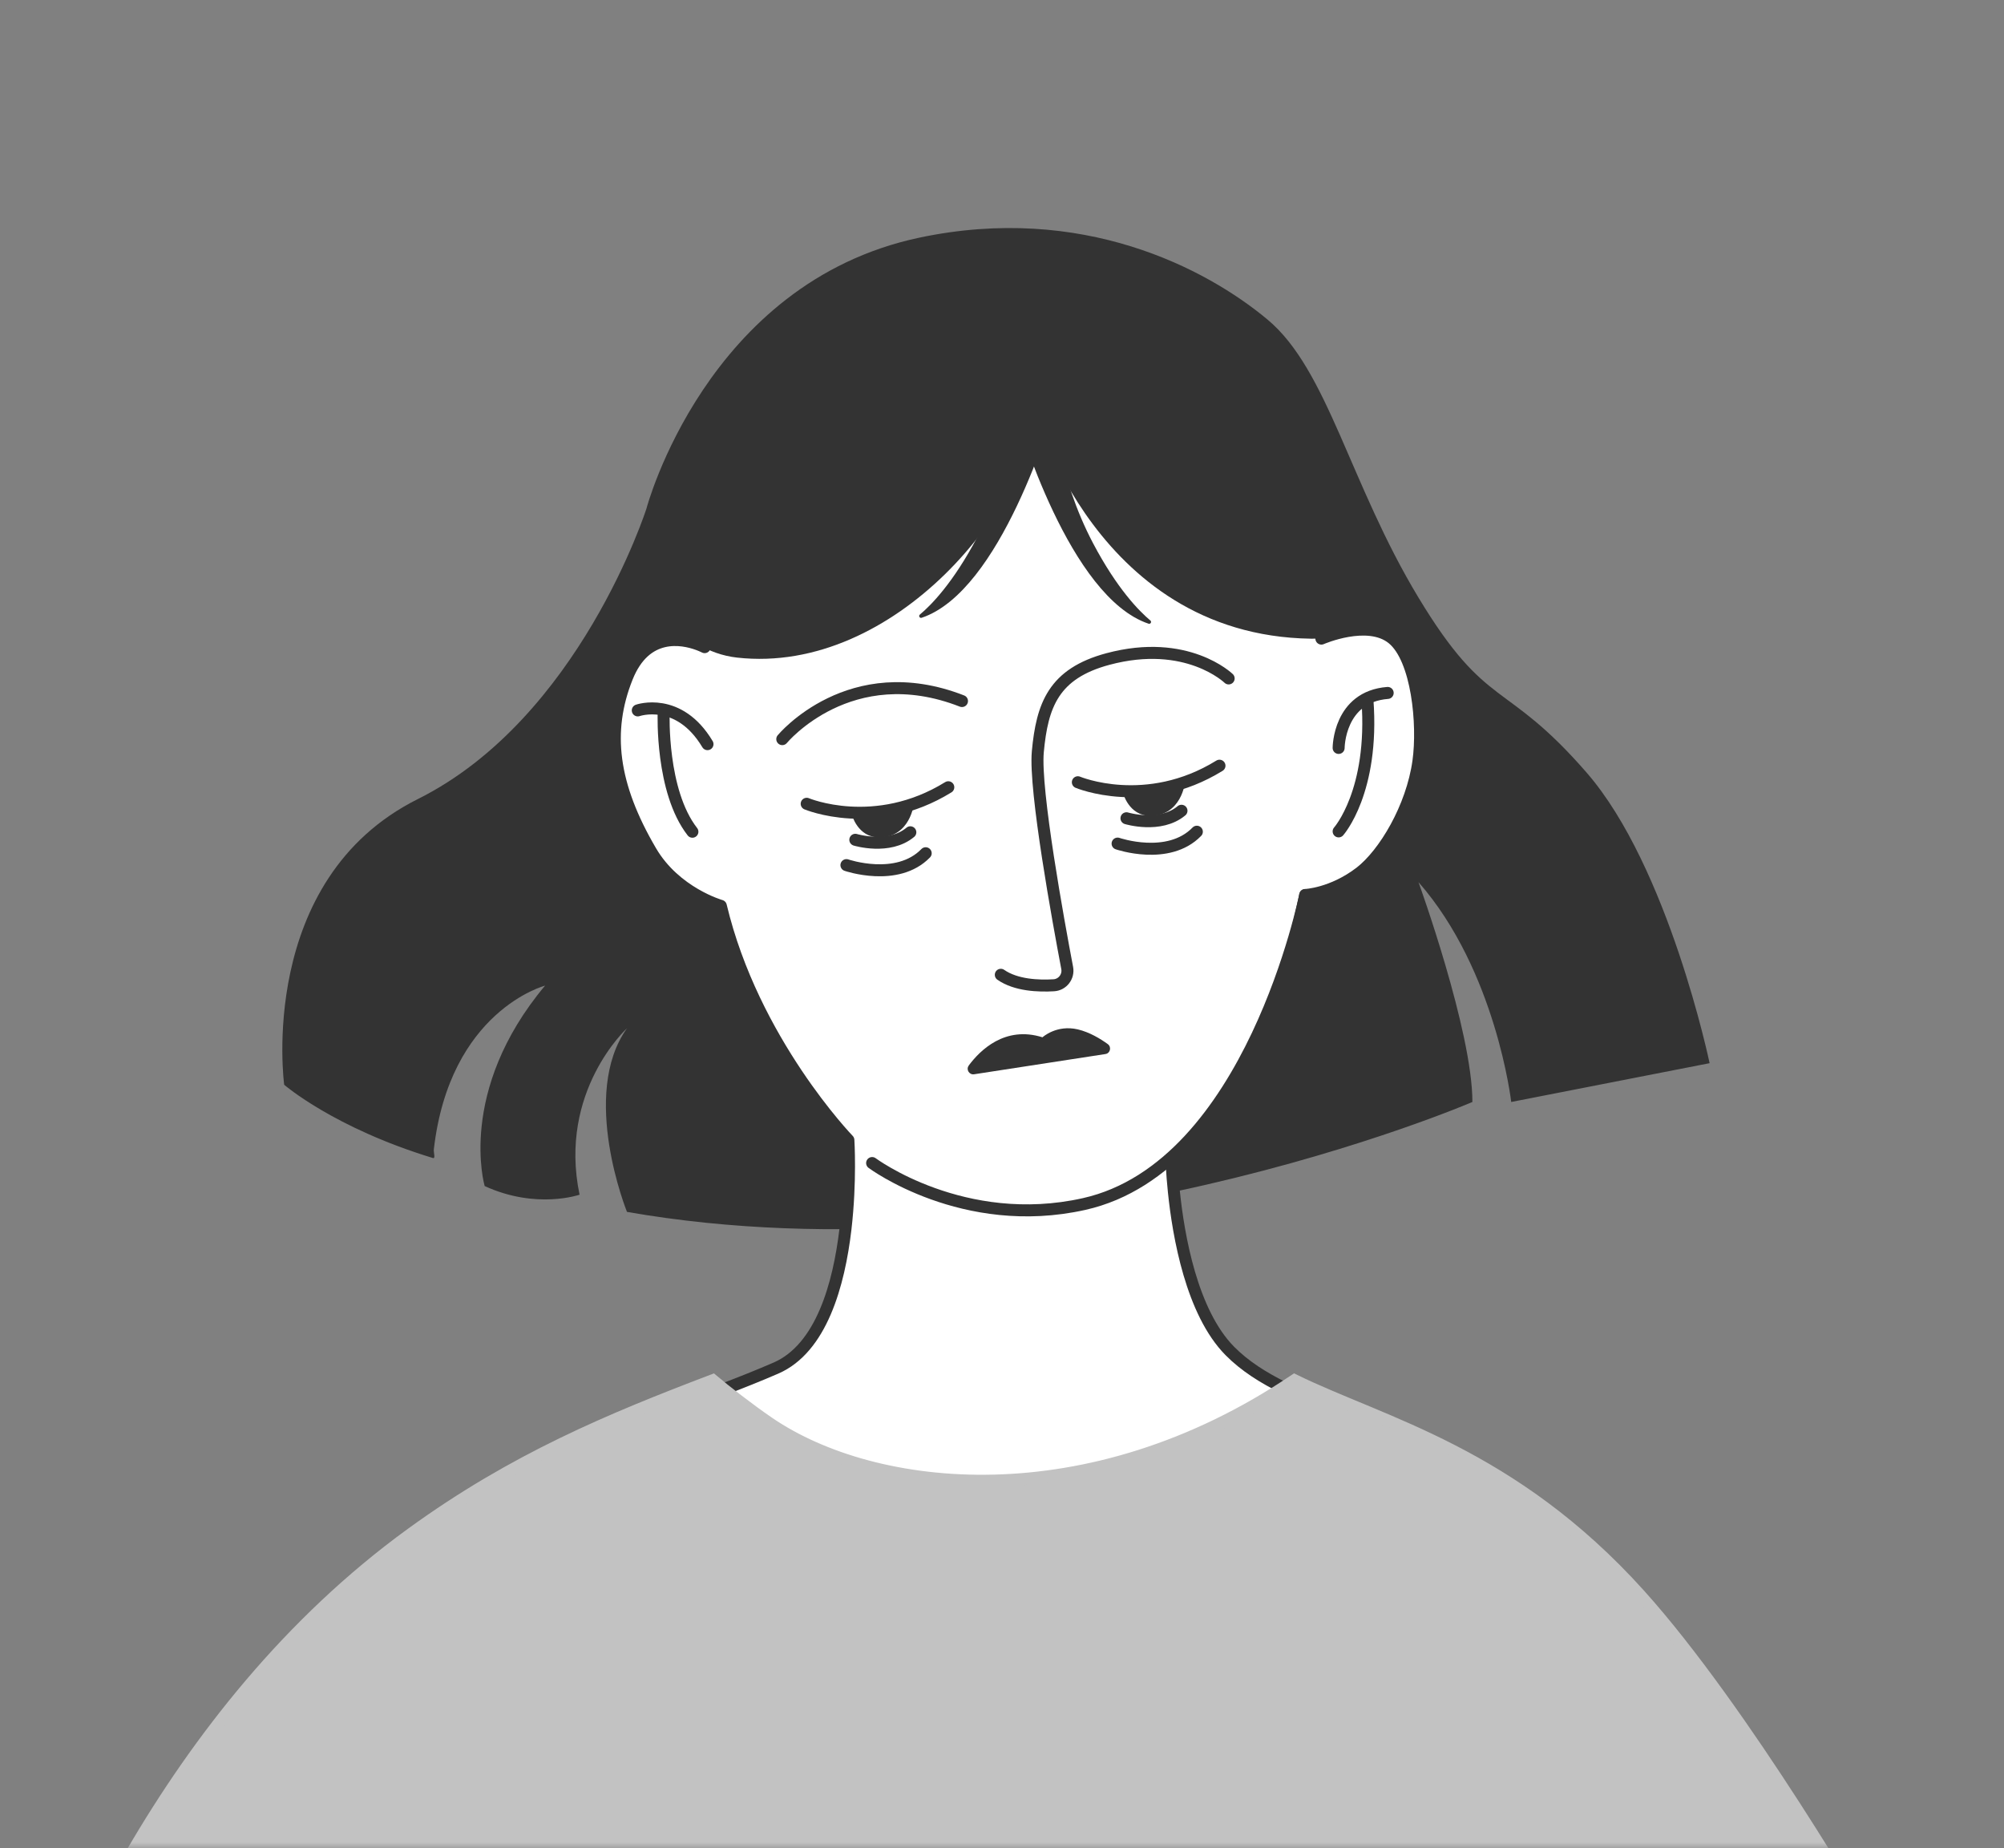 <?xml version="1.0" encoding="UTF-8"?> <svg xmlns="http://www.w3.org/2000/svg" width="167" height="154" viewBox="0 0 167 154" fill="none"><rect x="0" y="0" width="167" height="154" fill="#808080" stroke="none"/><g clip-path="url(#clip0_4292_14758)"><mask id="mask0_4292_14758" style="mask-type:luminance" maskUnits="userSpaceOnUse" x="0" y="0" width="167" height="154"><path d="M167 0H0V154H167V0Z" fill="white"></path></mask><g mask="url(#mask0_4292_14758)"><path d="M52.249 100.976C52.249 100.976 48.297 91.203 52.249 85.675C52.249 85.675 46.498 90.921 48.297 99.541C48.297 99.541 44.703 100.799 40.39 98.822C40.39 98.822 38.055 90.921 45.422 82.122C45.422 82.122 37.48 84.194 36.151 95.779C36.124 96.012 36.311 96.56 36.08 96.487C27.816 93.972 23.682 90.381 23.682 90.381C23.682 90.381 21.347 73.299 34.824 66.575C48.302 59.851 53.873 42.367 53.873 42.367C53.873 42.367 58.834 23.568 76.606 19.803C90.176 16.93 100.523 22.366 105.628 26.627C110.659 30.826 112.458 40.276 118.208 49.794C123.958 59.311 125.396 56.52 132.225 64.381C139.055 72.241 142.467 88.583 142.467 88.583L125.935 91.816C125.935 91.816 124.677 80.861 118.208 73.5C118.208 73.5 122.7 85.89 122.7 91.816C122.7 91.816 87.298 107.081 52.257 100.976H52.249Z" fill="#333333"></path><path d="M60.318 115.742C61.777 115.189 63.222 114.611 64.652 113.992C68.449 112.349 69.911 107.016 70.454 102.413C70.92 98.42 70.698 94.987 70.698 94.987C70.698 94.987 62.761 86.784 60.068 75.474C60.068 75.474 56.271 74.402 54.236 70.925C50.998 65.408 50.45 60.938 52.254 56.433C53.794 52.584 56.867 53.211 58.145 53.675C58.478 53.794 58.69 53.908 58.72 53.919C58.676 53.685 54.505 31.886 70.763 24.823C84.504 18.864 96.395 23.421 101.673 27.427C112.183 35.42 110.116 53.208 110.116 53.208C110.116 53.208 113.982 51.516 116.048 53.208C118.115 54.901 118.633 60.35 118.202 63.434C117.665 67.296 115.346 71.15 113.355 72.686C111.017 74.481 108.768 74.571 108.768 74.571C108.768 74.571 108.747 74.682 108.701 74.896C105.343 90.989 97.626 96.484 97.626 96.484C97.626 96.484 97.648 97.609 97.824 99.299C98.204 102.98 99.305 109.338 102.481 112.555C103.723 113.813 105.272 114.795 107.062 115.669C114.475 119.29 87.126 141.688 87.126 141.688C87.126 141.688 51.809 118.98 60.318 115.739V115.742Z" fill="white" stroke="#333333" stroke-linecap="round" stroke-linejoin="round"></path><path d="M102.388 56.526C102.388 56.526 98.913 53.143 92.325 54.909C87.785 56.127 86.846 58.769 86.485 62.631C86.19 65.813 88.213 76.86 88.932 80.649C89.07 81.368 88.544 82.052 87.814 82.092C86.545 82.168 84.663 82.098 83.401 81.219" stroke="#333333" stroke-miterlimit="10" stroke-linecap="round"></path><path d="M65.19 61.584C65.19 61.584 70.821 54.76 80.165 58.41" stroke="#333333" stroke-miterlimit="10" stroke-linecap="round"></path><path d="M67.224 66.971C67.224 66.971 72.914 69.366 79.025 65.593" stroke="#333333" stroke-miterlimit="10" stroke-linecap="round"></path><path d="M73.251 69.77C75.871 69.77 76.156 66.963 76.156 66.963C76.156 66.963 71.187 68.032 70.983 67.861C70.983 67.861 71.463 69.77 73.254 69.77H73.251Z" fill="#333333"></path><path d="M71.277 69.971C71.277 69.971 74.085 70.826 75.861 69.345" stroke="#333333" stroke-miterlimit="10" stroke-linecap="round"></path><path d="M70.536 72.081C70.536 72.081 74.759 73.54 77.141 71.091" stroke="#333333" stroke-miterlimit="10" stroke-linecap="round"></path><path d="M89.821 65.176C89.821 65.176 95.512 67.571 101.623 63.798" stroke="#333333" stroke-miterlimit="10" stroke-linecap="round"></path><path d="M95.85 67.974C98.47 67.974 98.754 65.167 98.754 65.167C98.754 65.167 93.783 66.236 93.582 66.065C93.582 66.065 94.062 67.974 95.852 67.974H95.85Z" fill="#333333"></path><path d="M93.873 68.178C93.873 68.178 96.68 69.033 98.457 67.552" stroke="#333333" stroke-miterlimit="10" stroke-linecap="round"></path><path d="M93.133 70.288C93.133 70.288 97.356 71.747 99.737 69.298" stroke="#333333" stroke-miterlimit="10" stroke-linecap="round"></path><path d="M111.553 62.317C111.553 62.317 111.553 58.053 115.64 57.735" stroke="#333333" stroke-miterlimit="10" stroke-linecap="round"></path><path d="M111.553 69.271C111.553 69.271 114.52 65.948 113.953 58.326" stroke="#333333" stroke-miterlimit="10" stroke-linecap="round"></path><path d="M53.148 59.19C53.148 59.19 56.561 57.993 58.958 62.002" stroke="#333333" stroke-miterlimit="10" stroke-linecap="round"></path><path d="M55.305 59.461C55.305 59.461 55.067 65.927 57.7 69.299" stroke="#333333" stroke-miterlimit="10" stroke-linecap="round"></path><path d="M80.726 88.781C81.662 87.517 83.745 85.442 86.873 86.427C86.873 86.427 88.042 85.35 89.824 85.77C90.797 86.001 91.698 86.546 92.314 86.993C92.647 87.238 92.525 87.761 92.115 87.823L81.174 89.508C80.77 89.57 80.485 89.112 80.729 88.784L80.726 88.781Z" fill="#333333"></path><path d="M110.114 53.214C91.337 53.561 86.126 33.897 86.126 33.897C86.126 41.803 74.642 56.268 61.417 54.79C60.199 54.654 59.108 54.245 58.145 53.675C58.479 53.794 58.691 53.908 58.721 53.919C58.68 53.686 54.505 31.887 70.763 24.826C84.504 18.865 96.395 23.424 101.676 27.43C112.187 35.421 110.12 53.211 110.12 53.211L110.114 53.214Z" fill="#333333"></path><path d="M88.096 33.245C87.635 34.875 83.39 49.264 76.807 51.472C76.644 51.529 76.522 51.318 76.655 51.206C77.585 50.431 79.424 48.573 81.432 44.77C84.383 39.172 84.83 33.508 84.89 32.41C84.895 32.312 84.99 32.244 85.085 32.269L87.985 33.055C88.069 33.077 88.118 33.164 88.093 33.248L88.096 33.245Z" fill="#333333"></path><path d="M84.424 33.739C84.886 35.372 89.13 49.758 95.713 51.966C95.876 52.023 95.998 51.812 95.865 51.7C94.935 50.925 93.096 49.067 91.089 45.264C88.138 39.668 87.69 34.002 87.63 32.904C87.625 32.806 87.53 32.738 87.435 32.763L84.536 33.549C84.452 33.571 84.403 33.658 84.427 33.742L84.424 33.739Z" fill="#333333"></path><path d="M155.856 160.724C138.722 179.914 113.788 192 86.024 192C55.309 192 28.053 177.21 11 154.369C16.503 144.924 24.063 135.206 34.278 127.788C42.87 121.549 50.888 118.243 59.397 115.002C60.346 115.804 62.502 117.486 64.111 118.576C72.88 124.538 90.692 126.573 107.875 115.002C115.288 118.623 125.999 121.066 136.62 132.854C145.398 142.597 155.856 160.727 155.856 160.727V160.724Z" fill="#C2C2C2" stroke="#C2C2C2" stroke-miterlimit="10"></path><path d="M72.677 96.904C72.677 96.904 80.285 102.573 90.348 100.317C104.259 97.197 108.767 74.576 108.767 74.576" stroke="#333333" stroke-miterlimit="10" stroke-linecap="round"></path></g></g><defs><clipPath id="clip0_4292_14758"><rect width="167" height="154" fill="white"></rect></clipPath></defs></svg> 